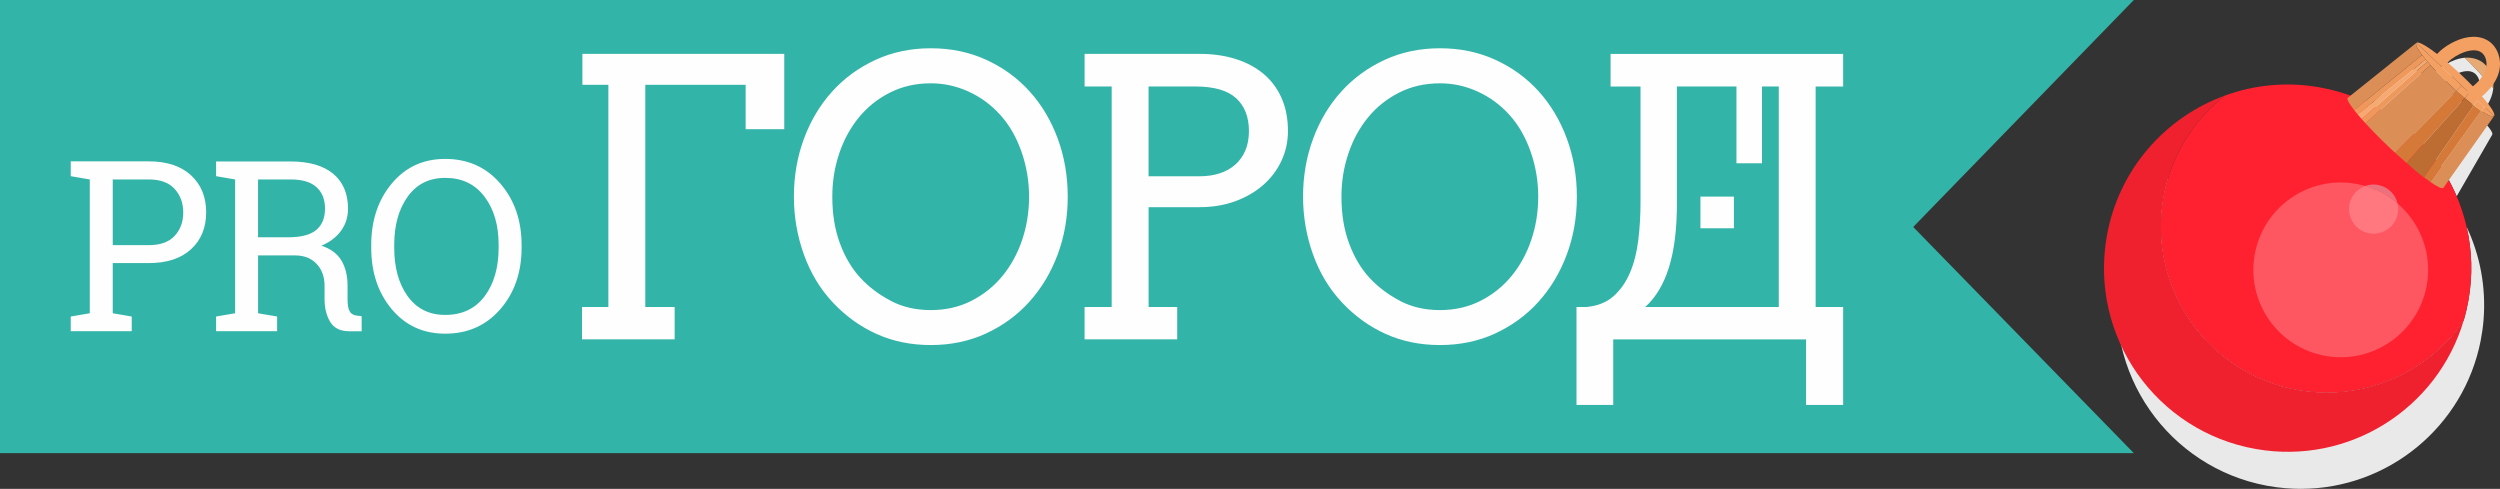 <?xml version="1.0" encoding="UTF-8"?> <!-- Creator: CorelDRAW 2019 (64-Bit) --> <svg xmlns="http://www.w3.org/2000/svg" xmlns:xlink="http://www.w3.org/1999/xlink" xmlns:xodm="http://www.corel.com/coreldraw/odm/2003" xml:space="preserve" width="84.823mm" height="16.586mm" style="shape-rendering:geometricPrecision; text-rendering:geometricPrecision; image-rendering:optimizeQuality; fill-rule:evenodd; clip-rule:evenodd" viewBox="0 0 773.88 151.32"><rect x="0" y="0" width="773.88" height="151.32" fill="#333333" stroke="none"/> <defs> <style type="text/css"> <![CDATA[ .fil14 {fill:#FEFEFE} .fil13 {fill:#33B4A9} .fil12 {fill:#F6AA71;fill-rule:nonzero} .fil9 {fill:#F4A063;fill-rule:nonzero} .fil5 {fill:#ED717D;fill-rule:nonzero} .fil11 {fill:#EE985C;fill-rule:nonzero} .fil1 {fill:#E7AA74;fill-rule:nonzero} .fil0 {fill:#E9E9E9;fill-rule:nonzero} .fil7 {fill:#DB8E55;fill-rule:nonzero} .fil8 {fill:#D47938;fill-rule:nonzero} .fil10 {fill:#BD6C32;fill-rule:nonzero} .fil2 {fill:#EF212E;fill-rule:nonzero} .fil3 {fill:#FF2130;fill-rule:nonzero} .fil4 {fill:#FF5762;fill-rule:nonzero} .fil6 {fill:#FF777F;fill-rule:nonzero} ]]> </style> </defs> <g id="Слой_x0020_1">  <g id="_2153923280"> <path class="fil0" d="M712.2 151.32c-1.56,0 -3.14,-0.07 -4.73,-0.2 -31.29,-2.58 -54.57,-30.03 -51.99,-61.32 1.12,-13.59 6.93,-25.68 15.72,-34.78 -0.61,2.01 -1.11,4.08 -1.49,6.2 -4.91,27.93 13.75,54.56 41.68,59.47 3.01,0.53 6.01,0.79 8.96,0.79 17.13,0 32.89,-8.61 42.3,-22.32 0.61,-2.05 1.1,-4.15 1.48,-6.3 1.36,-7.75 1.09,-15.42 -0.58,-22.63 4.12,8.72 6.08,18.61 5.23,28.91 -0.18,2.18 -0.49,4.32 -0.9,6.41 -5.23,26.46 -28.56,45.77 -55.69,45.77zm48.27 -90.58c-1.86,-4.36 -4.26,-8.47 -7.12,-12.22l8.54 -11.49 -8.54 11.49c-5.09,-6.67 -11.66,-12.24 -19.33,-16.15l11.38 -10.98c0.09,-0.11 0.25,-0.17 0.47,-0.17 1,0 3.3,1.12 6.27,3 1.2,-1.59 2.84,-3.03 4.92,-4.28 2.04,-1.22 4.08,-1.92 5.97,-2.07 0.01,0.01 0.02,0.03 0.03,0.04 0.91,0.92 1.69,1.7 2.31,2.33 0.62,0.62 1.08,1.11 1.3,1.35 1.69,1.91 3.4,3.8 5.13,5.68 -0.02,0.23 -0.05,0.45 -0.08,0.68 -0.44,2.74 -1.96,5.44 -4.53,8l-0.02 0.02c3.03,2.91 4.76,5.14 4.28,5.76l-10.97 19.01zm3.34 -38.73c-1.91,0 -3.9,1.08 -4.61,1.51 -1.53,0.92 -2.73,1.93 -3.6,3.03 1.36,0.96 2.8,2.03 4.26,3.17 1.51,1.18 2.91,2.34 4.2,3.45l0.17 -0.16c1.93,-1.94 3.06,-3.86 3.36,-5.72 0.27,-1.71 -0.29,-3.91 -1.89,-4.82 -0.58,-0.33 -1.23,-0.46 -1.89,-0.46zm-13.59 5.65l0.15 0.15 0.39 0.36c-0.19,-0.17 -0.37,-0.34 -0.55,-0.51zm-0.93 -0.88l0.05 0.05 0.07 0.07 -0.12 -0.12zm-0.79 -0.79l0.23 0.24 0.1 0.09 -0.33 -0.33zm-1.01 -1.06l0.01 0.02c0.19,0.21 0.39,0.43 0.61,0.65 -0.22,-0.23 -0.43,-0.45 -0.62,-0.67z"></path> <path class="fil1" d="M771.79 27.27c-1.73,-1.88 -3.44,-3.77 -5.13,-5.68 -0.21,-0.24 -0.68,-0.73 -1.3,-1.35 -0.62,-0.63 -1.4,-1.41 -2.31,-2.33 -0.01,-0.01 -0.02,-0.02 -0.03,-0.04 0.26,-0.02 0.52,-0.03 0.77,-0.03 1.44,0 2.78,0.33 3.96,0.99 2.75,1.55 4.36,4.95 4.05,8.43z"></path> <path class="fil2" d="M711.39 120.7c-27.93,-4.91 -46.59,-31.54 -41.68,-59.47 2.3,-13.09 9.37,-24.15 19.11,-31.69 -18.5,6.71 -33.01,22.85 -36.66,43.62 -5.44,30.92 15.22,60.39 46.14,65.83 28.77,5.06 56.28,-12.47 64.35,-39.83 -11.03,16.08 -30.8,25.14 -51.26,21.54z"></path> <path class="fil3" d="M711.39 120.7c20.46,3.6 40.23,-5.46 51.26,-21.54 0.61,-2.05 1.1,-4.15 1.48,-6.3 5.44,-30.92 -15.22,-60.39 -46.14,-65.83 -10.15,-1.79 -20.14,-0.76 -29.17,2.52 -9.74,7.54 -16.81,18.6 -19.11,31.69 -4.91,27.93 13.75,54.56 41.68,59.47z"></path> <path class="fil4" d="M751.22 88.22c-2.59,14.71 -16.61,24.54 -31.33,21.95 -14.71,-2.59 -24.54,-16.61 -21.95,-31.32 2.59,-14.71 16.61,-24.54 31.33,-21.95 14.71,2.59 24.54,16.61 21.95,31.33z"></path> <path class="fil5" d="M742.16 62.97c-2.84,-2.44 -6.22,-4.31 -9.99,-5.4 0.81,-0.29 1.68,-0.45 2.57,-0.45 0.44,0 0.88,0.04 1.33,0.12 3.08,0.54 5.41,2.87 6.09,5.74z"></path> <path class="fil6" d="M734.76 72.34c-0.44,0 -0.88,-0.04 -1.33,-0.12 -4.14,-0.73 -6.9,-4.67 -6.17,-8.81 0.49,-2.78 2.43,-4.94 4.91,-5.84 3.77,1.1 7.14,2.97 9.99,5.4 0.23,0.98 0.27,2.02 0.09,3.07 -0.65,3.69 -3.86,6.29 -7.48,6.29z"></path> <path class="fil7" d="M772.04 35.94c-0.4,0.43 -1.87,-0.23 -3.98,-1.64l-15.83 21.97c2.22,1.55 3.73,2.28 4.1,1.89l15.7 -22.21z"></path> <path class="fil8" d="M760.4 28.15l-18.99 19.14c1.21,1.12 2.4,2.17 3.54,3.16l18 -20.09c-0.82,-0.69 -1.68,-1.43 -2.55,-2.22z"></path> <path class="fil8" d="M765.75 32.62l-15.42 22.24c0.68,0.52 1.32,0.99 1.91,1.4l15.83 -21.97c-0.71,-0.48 -1.48,-1.04 -2.32,-1.67z"></path> <path class="fil9" d="M768.96 33.04l3.08 2.9c0.56,-0.59 -1.1,-3.14 -4.07,-6.52l-1.13 1.63 2.12 2z"></path> <path class="fil9" d="M764.41 28.75l1.46 -1.62c-1.28,-1.35 -2.71,-2.77 -4.25,-4.22 -6.65,-6.26 -12.75,-10.57 -13.64,-9.62l14.05 13.23 2.38 2.24z"></path> <path class="fil9" d="M768.06 34.29c2.1,1.42 3.58,2.07 3.98,1.64l-3.08 -2.9 -0.9 1.25z"></path> <path class="fil9" d="M758.41 26.32c0.67,0.63 1.34,1.25 2,1.84l1.63 -1.64 -14.05 -13.23c-0.89,0.94 3.78,6.78 10.43,13.04z"></path> <path class="fil9" d="M762.03 26.51l-1.63 1.64c0.87,0.78 1.73,1.53 2.55,2.22l1.45 -1.62 -2.38 -2.24z"></path> <path class="fil9" d="M766.84 31.04l-1.09 1.58c0.83,0.64 1.61,1.2 2.32,1.67l0.9 -1.25 -2.12 -2z"></path> <path class="fil9" d="M762.95 30.37c0.98,0.82 1.92,1.58 2.79,2.25l1.09 -1.58 1.13 -1.63c-0.65,-0.73 -1.35,-1.49 -2.1,-2.29l-1.46 1.62 -1.45 1.62z"></path> <path class="fil10" d="M750.26 54.88l0.03 0.02 0.03 -0.04 15.42 -22.24c-0.88,-0.67 -1.81,-1.43 -2.79,-2.25l-17.99 20.07c1.88,1.67 3.92,3.43 5.29,4.44z"></path> <path class="fil7" d="M758.41 26.32c-2.31,-2.18 -4.38,-4.3 -6.06,-6.19l-20.11 18.03c2.14,2.33 4.78,5.01 7.71,7.77 0.49,0.47 0.99,0.92 1.47,1.37l18.99 -19.14c-0.66,-0.59 -1.32,-1.21 -2,-1.84z"></path> <path class="fil7" d="M747.98 13.28l-21.23 17.01c-0.36,0.38 0.41,1.78 2,3.81l21 -17.09c-1.47,-1.95 -2.17,-3.32 -1.77,-3.73z"></path> <path class="fil11" d="M751.41 19.06l-20.34 17.81c0.37,0.42 0.76,0.85 1.16,1.29l20.11 -18.03c-0.33,-0.37 -0.64,-0.73 -0.93,-1.07z"></path> <path class="fil11" d="M749.75 17.01l-21 17.09c0.32,0.41 0.68,0.85 1.07,1.32l21.04 -17.02c-0.4,-0.49 -0.78,-0.95 -1.1,-1.39z"></path> <path class="fil12" d="M750.86 18.4l-21.04 17.02c0.39,0.46 0.8,0.94 1.25,1.44l20.34 -17.81c-0.19,-0.22 -0.37,-0.44 -0.55,-0.65z"></path> <path class="fil9" d="M766.5 31.36l-2.97 -2.93c0.54,-0.54 1.09,-0.99 1.63,-1.43 0.17,-0.14 0.34,-0.28 0.51,-0.42 2.1,-1.75 3.4,-3.56 3.87,-5.39 0.43,-1.67 0.07,-3.92 -1.44,-4.97 -2.15,-1.49 -5.57,-0.03 -6.57,0.45 -2.08,1 -3.63,2.21 -4.62,3.59l-3.39 -2.43c1.4,-1.96 3.49,-3.62 6.2,-4.93 4.09,-1.97 8.01,-2.02 10.75,-0.12 2.77,1.92 4.04,5.8 3.11,9.44 -0.69,2.69 -2.45,5.23 -5.24,7.56 -0.18,0.15 -0.37,0.3 -0.55,0.45 -0.47,0.38 -0.91,0.74 -1.29,1.12z"></path> </g> <polygon class="fil13" points="-0,140.26 -0,0 660.52,0 592.24,70.26 660.52,140.26 "></polygon> <path class="fil14" d="M180.16 105.05l28.68 0 0 -10.02 -9.09 0 0 -68.79 31.07 0 0 13.76 11.95 0 0 -23.32 -62.49 0 0 9.56 8.04 0 0 68.79 -8.16 0 0 10.02zm-152.37 -55.1l-5.89 0 0 4.59 5.89 1.01 0 41.42 -5.89 1.01 0 4.55 18.88 0 0 -4.55 -5.88 -1.01 0 -15.53 11.16 0c5.61,0 9.97,-1.43 13.09,-4.3 3.12,-2.87 4.67,-6.68 4.67,-11.45 0,-4.72 -1.56,-8.52 -4.67,-11.41 -3.12,-2.89 -7.48,-4.33 -13.09,-4.33l-18.27 0zm7.11 5.6l11.16 0c3.56,0 6.23,0.98 8,2.93 1.77,1.95 2.66,4.38 2.66,7.3 0,2.91 -0.88,5.32 -2.66,7.24 -1.77,1.91 -4.43,2.87 -8,2.87l-11.16 0 0 -20.33zm37.88 -5.56l-5.89 0 0 4.55 5.89 1.01 0 41.42 -5.89 1.01 0 4.55 18.89 0 0 -4.55 -5.89 -1.01 0 -17.91 11.41 0c2.79,0 5.02,0.86 6.68,2.6 1.66,1.73 2.49,4.03 2.49,6.9l0 4.08c0,2.74 0.58,5.08 1.75,7.01 1.17,1.93 3.13,2.89 5.9,2.89l3.83 0 0 -4.66 -1.73 -0.22c-0.94,-0.14 -1.61,-0.6 -2.02,-1.37 -0.41,-0.77 -0.61,-1.96 -0.61,-3.58l0 -4.22c0,-3.11 -0.63,-5.72 -1.9,-7.84 -1.26,-2.12 -3.33,-3.65 -6.19,-4.59 2.65,-1.13 4.68,-2.68 6.1,-4.66 1.42,-1.97 2.13,-4.24 2.13,-6.79 0,-4.67 -1.53,-8.27 -4.58,-10.81 -3.06,-2.54 -7.45,-3.81 -13.18,-3.81l-17.19 0zm7.11 5.56l10.07 0c3.64,0 6.32,0.81 8.05,2.42 1.73,1.61 2.6,3.8 2.6,6.57 0,2.91 -0.9,5.13 -2.71,6.64 -1.8,1.52 -4.7,2.27 -8.67,2.27l-9.35 0 0 -17.91zm81.57 20.33c0,-7.63 -2.2,-13.99 -6.59,-19.07 -4.39,-5.08 -10.08,-7.62 -17.06,-7.62 -6.79,0 -12.3,2.54 -16.54,7.62 -4.24,5.08 -6.36,11.43 -6.36,19.07l0 0.76c0,7.66 2.12,14.01 6.36,19.07 4.24,5.06 9.75,7.58 16.54,7.58 6.99,0 12.67,-2.53 17.06,-7.58 4.39,-5.05 6.59,-11.41 6.59,-19.07l0 -0.76zm-7.11 0.76c0,6.19 -1.45,11.21 -4.33,15.06 -2.89,3.85 -6.96,5.78 -12.21,5.78 -4.96,0 -8.83,-1.93 -11.61,-5.79 -2.78,-3.86 -4.17,-8.88 -4.17,-15.04l0 -0.83c0,-6.09 1.39,-11.08 4.17,-14.95 2.78,-3.88 6.65,-5.81 11.61,-5.81 5.18,0 9.23,1.93 12.15,5.79 2.93,3.86 4.39,8.85 4.39,14.97l0 0.83zm372.02 -5.99l10.36 0 0 -9.8 -10.36 0 0 9.8zm11.14 -20.11l7.92 0 0 -23.77 5.19 0 0 68.26 -41.33 0c3.27,-2.95 5.72,-7.06 7.35,-12.3 1.63,-5.24 2.45,-11.81 2.45,-19.7l0 -36.26 18.43 0 0 23.77zm-232.27 52.68c5.19,-2.39 9.66,-5.66 13.41,-9.82 3.75,-4.16 6.66,-9.02 8.75,-14.6 2.08,-5.58 3.12,-11.55 3.12,-17.92 0,-6.38 -1.03,-12.36 -3.09,-17.96 -2.06,-5.6 -4.95,-10.46 -8.69,-14.6 -3.73,-4.14 -8.2,-7.4 -13.41,-9.79 -5.21,-2.39 -10.94,-3.59 -17.2,-3.59 -6.22,0 -11.92,1.2 -17.11,3.59 -5.19,2.39 -9.66,5.65 -13.41,9.79 -3.75,4.14 -6.66,9 -8.74,14.6 -2.08,5.6 -3.12,11.58 -3.12,17.96 0,6.18 1.03,12.15 3.09,17.9 2.06,5.75 5.07,10.72 9.03,14.92 3.96,4.2 8.47,7.43 13.52,9.7 5.05,2.27 10.63,3.41 16.73,3.41 6.22,0 11.92,-1.19 17.11,-3.58zm-29.5 -10.11c-3.63,-1.9 -6.76,-4.26 -9.39,-7.09 -2.62,-2.82 -4.73,-6.35 -6.32,-10.61 -1.59,-4.26 -2.39,-9.1 -2.39,-14.54 0,-4.66 0.72,-9.12 2.15,-13.38 1.44,-4.26 3.48,-7.99 6.12,-11.19 2.64,-3.21 5.85,-5.76 9.62,-7.66 3.77,-1.9 7.97,-2.85 12.59,-2.85 4.04,0 7.92,0.84 11.66,2.54 3.73,1.69 7.01,4.09 9.82,7.2 2.82,3.11 5.01,6.91 6.59,11.4 1.57,4.49 2.36,9.14 2.36,13.96 0,4.7 -0.72,9.17 -2.15,13.41 -1.44,4.24 -3.48,7.96 -6.12,11.16 -2.64,3.21 -5.84,5.76 -9.59,7.67 -3.75,1.9 -7.94,2.86 -12.56,2.86 -4.63,0 -8.75,-0.95 -12.39,-2.86zm59.99 -66.34l8.39 0 0 68.26 -8.39 0 0 10.02 28.68 0 0 -10.02 -8.86 0 0 -30.9 15.68 0c4.12,0 7.86,-0.62 11.22,-1.86 3.36,-1.25 6.25,-2.94 8.66,-5.07 2.41,-2.14 4.27,-4.63 5.6,-7.49 1.32,-2.86 1.98,-5.9 1.98,-9.12 0,-3.88 -0.67,-7.33 -2.01,-10.32 -1.34,-2.99 -3.22,-5.49 -5.65,-7.49 -2.43,-2 -5.31,-3.52 -8.63,-4.55 -3.32,-1.03 -6.97,-1.55 -10.93,-1.55l-35.73 0 0 10.09zm34.27 0c5.79,0 10.01,1.22 12.65,3.64 2.64,2.43 3.96,5.82 3.96,10.17 0,2.29 -0.38,4.32 -1.14,6.06 -0.76,1.75 -1.81,3.21 -3.15,4.37 -1.34,1.17 -2.93,2.05 -4.78,2.65 -1.85,0.6 -3.88,0.9 -6.09,0.9l-15.91 0 0 -27.8 14.46 0zm92.85 76.45c5.19,-2.39 9.65,-5.66 13.41,-9.82 3.75,-4.16 6.66,-9.02 8.74,-14.6 2.08,-5.58 3.12,-11.55 3.12,-17.92 0,-6.38 -1.03,-12.36 -3.09,-17.96 -2.06,-5.6 -4.96,-10.46 -8.68,-14.6 -3.73,-4.14 -8.2,-7.4 -13.41,-9.79 -5.21,-2.39 -10.94,-3.59 -17.2,-3.59 -6.22,0 -11.92,1.2 -17.11,3.59 -5.19,2.39 -9.66,5.65 -13.41,9.79 -3.75,4.14 -6.67,9 -8.74,14.6 -2.08,5.6 -3.12,11.58 -3.12,17.96 0,6.18 1.03,12.15 3.09,17.9 2.06,5.75 5.07,10.72 9.03,14.92 3.96,4.2 8.47,7.43 13.52,9.7 5.05,2.27 10.63,3.41 16.73,3.41 6.21,0 11.92,-1.19 17.11,-3.58zm-29.5 -10.11c-3.63,-1.9 -6.76,-4.26 -9.39,-7.09 -2.62,-2.82 -4.73,-6.35 -6.32,-10.61 -1.59,-4.26 -2.39,-9.1 -2.39,-14.54 0,-4.66 0.72,-9.12 2.16,-13.38 1.44,-4.26 3.48,-7.99 6.12,-11.19 2.64,-3.21 5.85,-5.76 9.62,-7.66 3.77,-1.9 7.97,-2.85 12.59,-2.85 4.04,0 7.93,0.84 11.66,2.54 3.73,1.69 7,4.09 9.82,7.2 2.82,3.11 5.01,6.91 6.58,11.4 1.58,4.49 2.36,9.14 2.36,13.96 0,4.7 -0.72,9.17 -2.16,13.41 -1.44,4.24 -3.48,7.96 -6.12,11.16 -2.64,3.21 -5.84,5.76 -9.59,7.67 -3.75,1.9 -7.94,2.86 -12.56,2.86 -4.62,0 -8.75,-0.95 -12.39,-2.86zm54.66 32.24l11.37 0 0 -20.29 59.69 0 0 20.29 11.48 0 0 -30.31 -8.51 0 0 -68.26 8.51 0 0 -10.09 -71.99 0 0 10.09 9.27 0 0 35.44c0,4.28 -0.23,8.33 -0.7,12.15 -0.47,3.83 -1.34,7.22 -2.62,10.17 -1.28,2.95 -2.99,5.36 -5.13,7.23 -2.14,1.86 -4.92,2.95 -8.34,3.27l-3.03 0 0 30.31z"></path> </g> </svg> 